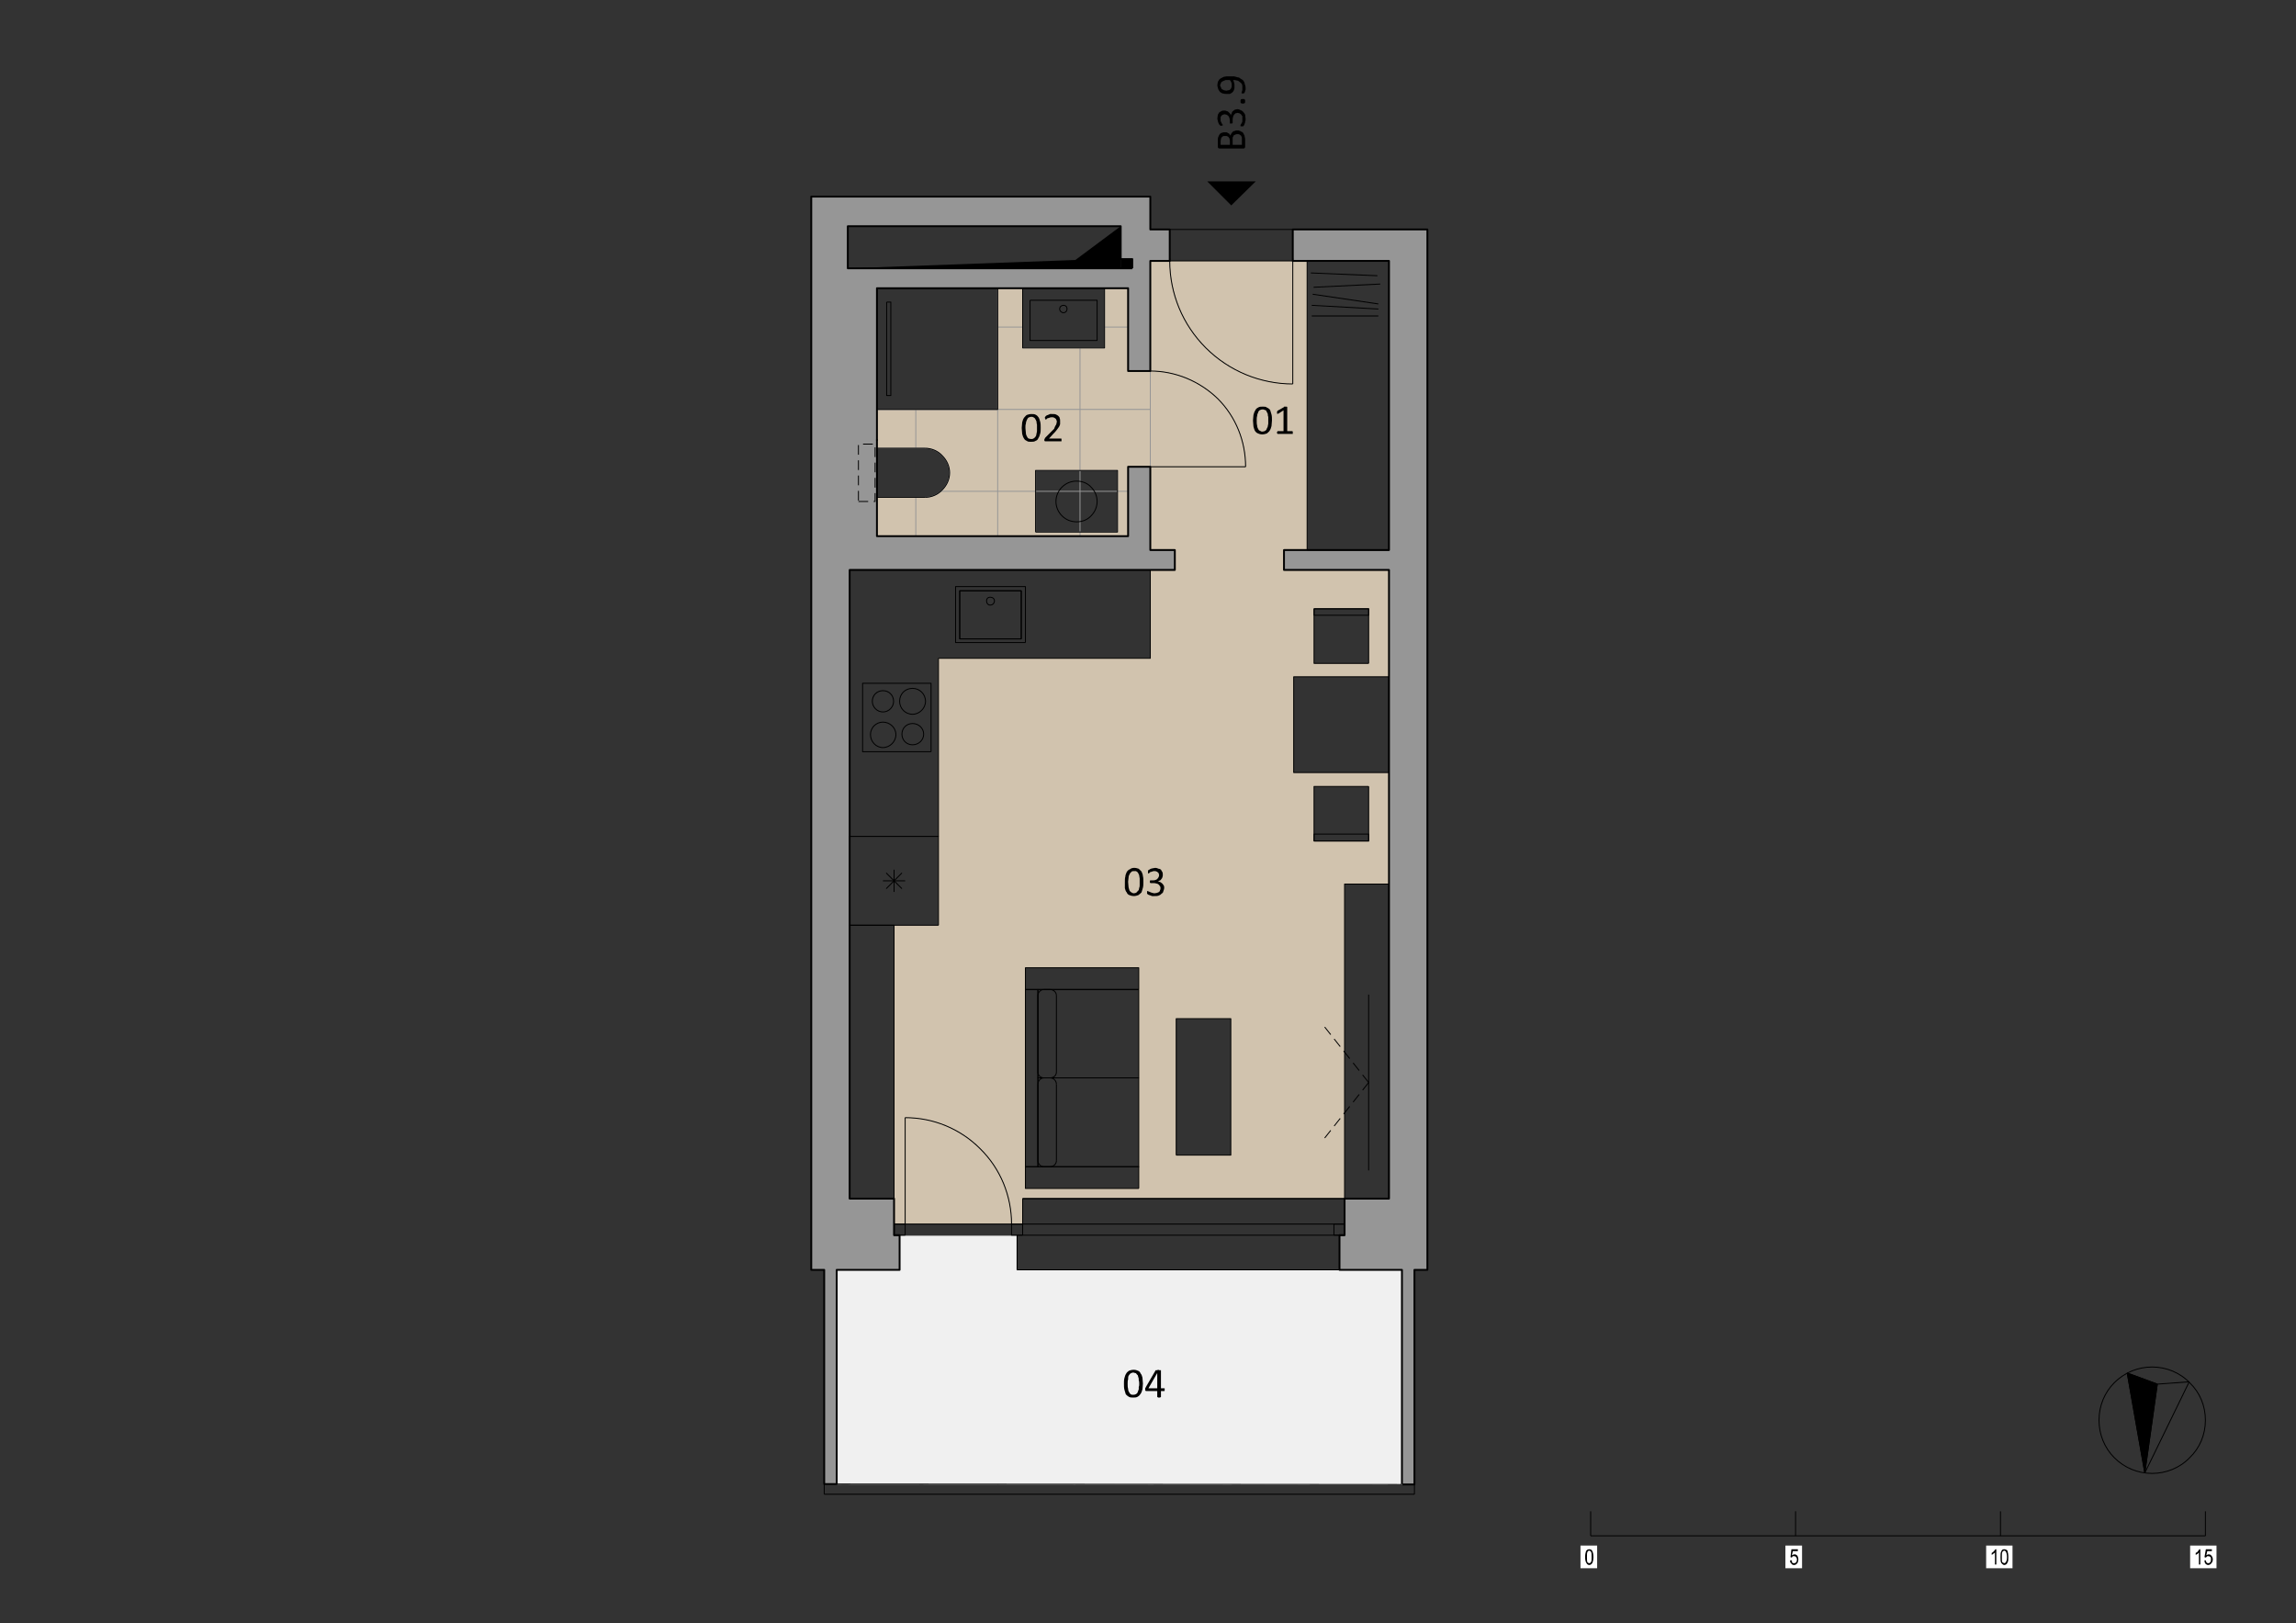 <?xml version="1.0" encoding="UTF-8" standalone="no"?>
<!-- Created with Inkscape (http://www.inkscape.org/) -->

<svg
   version="1.1"
   id="svg2"
   width="1588"
   height="1122.667"
   viewBox="0 0 1588 1122.667"
   xmlns="http://www.w3.org/2000/svg"
   xmlns:svg="http://www.w3.org/2000/svg">
  <rect x="0" y="0" width="1588" height="1122.667" fill="#333333" stroke="none"/>
  <defs
     id="defs6">
    <clipPath
       clipPathUnits="userSpaceOnUse"
       id="clipPath98">
      <path
         d="m 623,2156.87 h 262 v -261 h 84 v 104 l 1,11 3,9 4,8 1,1 1,2 13,13 h 2 v 1 l 1,1 h 2 v 1 h 2 v 1 h 2 v 1 h 2 v 1 h 3 v 1 h 3 v 1 h 4 v 1 l 19,-1 4,-1 6,-2 8,-4 1,-1 2,-1 12,-12 1,-2 1,-1 4,-8 1,-4 2,-10 1,-110 h 84 v 543 h -150 v 48 H 802 v -48 H 623 v -51 h 129 v -177 H 623 Z m 394,82 h 133 v 177 h -133 z"
         clip-rule="evenodd"
         id="path96" />
    </clipPath>
  </defs>
  <g
     id="g8"
     transform="matrix(0,1.333,1.333,0,0,0)">
    <g
       id="g10"
       transform="scale(0.24)">
      <path
         d="m 2670,2186.87 v -230"
         style="fill:none;stroke:#f0f0f0;stroke-width:2;stroke-linecap:butt;stroke-linejoin:round;stroke-miterlimit:10;stroke-dasharray:none;stroke-opacity:1"
         id="path12" />
      <path
         d="m 2670,1956.87 v -12"
         style="fill:none;stroke:#f0f0f0;stroke-width:2;stroke-linecap:butt;stroke-linejoin:round;stroke-miterlimit:10;stroke-dasharray:none;stroke-opacity:1"
         id="path14" />
      <path
         d="m 2670,1944.87 h 75"
         style="fill:none;stroke:#f0f0f0;stroke-width:2;stroke-linecap:butt;stroke-linejoin:round;stroke-miterlimit:10;stroke-dasharray:none;stroke-opacity:1"
         id="path16" />
      <path
         d="m 2745,1944.87 v -136"
         style="fill:none;stroke:#f0f0f0;stroke-width:2;stroke-linecap:butt;stroke-linejoin:round;stroke-miterlimit:10;stroke-dasharray:none;stroke-opacity:1"
         id="path18" />
      <path
         d="m 2745,1808.87 h 463"
         style="fill:none;stroke:#f0f0f0;stroke-width:2;stroke-linecap:butt;stroke-linejoin:round;stroke-miterlimit:10;stroke-dasharray:none;stroke-opacity:1"
         id="path20" />
      <path
         d="m 3208,1808.87 1,1222"
         style="fill:none;stroke:#f0f0f0;stroke-width:2;stroke-linecap:butt;stroke-linejoin:round;stroke-miterlimit:10;stroke-dasharray:none;stroke-opacity:1"
         id="path22" />
      <path
         d="M 3209,3030.87 H 2745"
         style="fill:none;stroke:#f0f0f0;stroke-width:2;stroke-linecap:butt;stroke-linejoin:round;stroke-miterlimit:10;stroke-dasharray:none;stroke-opacity:1"
         id="path24" />
      <path
         d="m 2745,3030.87 v -135"
         style="fill:none;stroke:#f0f0f0;stroke-width:2;stroke-linecap:butt;stroke-linejoin:round;stroke-miterlimit:10;stroke-dasharray:none;stroke-opacity:1"
         id="path26" />
      <path
         d="m 2745,2895.87 v -697"
         style="fill:none;stroke:#f0f0f0;stroke-width:2;stroke-linecap:butt;stroke-linejoin:round;stroke-miterlimit:10;stroke-dasharray:none;stroke-opacity:1"
         id="path28" />
      <path
         d="m 2745,2198.87 h -75"
         style="fill:none;stroke:#f0f0f0;stroke-width:2;stroke-linecap:butt;stroke-linejoin:round;stroke-miterlimit:10;stroke-dasharray:none;stroke-opacity:1"
         id="path30" />
      <path
         d="m 2670,2198.87 v -12"
         style="fill:none;stroke:#f0f0f0;stroke-width:2;stroke-linecap:butt;stroke-linejoin:round;stroke-miterlimit:10;stroke-dasharray:none;stroke-opacity:1"
         id="path32" />
      <path
         d="m 2745,3030.87 v -832 h -75 v -254 h 75 v -136 h 463 l 1,1222"
         style="fill:#f0f0f0;fill-opacity:1;fill-rule:evenodd;stroke:none"
         id="path34" />
      <path
         d="m 489,2422.87 73,-98 18,-492 v 590 h -20 -43"
         style="fill:#000000;fill-opacity:1;fill-rule:evenodd;stroke:none"
         id="path36" />
      <path
         d="m 560,2422.87 h 20 v 25 h -20 z"
         style="fill:#000000;fill-opacity:1;fill-rule:evenodd;stroke:none"
         id="path38" />
      <path
         d="m 830,2794.87 c 0,-15 -1,-32 -5,-48 -3,-17 -7,-33 -14,-50 -13,-33 -33,-63 -59,-90 -26,-26 -57,-46 -90,-59 -16,-6 -33,-11 -49,-14 -17,-3 -33,-5 -49,-5 v -42 h 55 183 c 0,12 1,24 3,37 3,13 6,26 11,39 11,25 26,49 46,70 21,20 45,36 70,46 13,5 26,9 39,11 13,2 25,3 38,3 v -206 h 180 v 53 h 38 5 v -53 h 191 v -458 h 385 192 v -96 h 591 5 44 6 v 24 h -230 c 0,13 1,27 4,42 2,14 6,28 12,42 11,29 28,56 51,78 23,23 50,40 78,52 14,5 29,9 43,12 14,3 28,4 42,4 v 24 h -6 -49 v 696 h -186 -131 -363 v 96 h -241 v -206 h -207 v 206 h -231 v -227 h -5 -38 v 50 H 564 v -31 z m 1739,-578 h -477 v 245 h 477 z m -367,326 v 118 h 295 v -118 z m -502,298 v 118 h 118 v -118 h -15 z m -266,118 v -118 h -118 v 118 h 14 104"
         style="fill:#d1c3ae;fill-opacity:1;fill-rule:evenodd;stroke:none"
         id="path40" />
      <path
         d="m 1009,2692.87 c -13,0 -25,-1 -38,-3 -13,-2 -26,-6 -39,-11 -25,-10 -49,-26 -70,-46 -20,-21 -35,-45 -46,-70 -5,-13 -8,-26 -11,-39 -2,-13 -3,-25 -3,-37 h 207 v 206"
         style="fill:#d1c3ae;fill-opacity:1;fill-rule:evenodd;stroke:none"
         id="path42" />
      <path
         d="m 969,1999.87 c 0,14 6,28 16,37 10,10 23,16 37,16 14,0 27,-6 37,-16 10,-9 16,-23 16,-37 v -104 h 84 v 543 h -150 v 5 43 H 802 v -43 -5 H 623 v -51 h 129 v -177 H 623 v -54 h 262 v -261 h 66 18 z m 181,239 h -133 v 177 h 133 v -177"
         style="fill:#d1c3ae;fill-opacity:1;fill-rule:evenodd;stroke:none"
         id="path44" />
      <path
         d="m 564,2528.87 c 16,0 32,2 49,5 16,3 33,8 49,14 33,13 64,33 90,59 26,27 46,57 59,90 7,17 11,33 14,50 4,16 5,33 5,48 H 564 v -266"
         style="fill:#d1c3ae;fill-opacity:1;fill-rule:evenodd;stroke:none"
         id="path46" />
      <path
         d="m 2646,2186.87 c -14,0 -28,-1 -42,-4 -14,-3 -29,-7 -43,-12 -28,-12 -55,-29 -78,-52 -23,-22 -40,-49 -51,-78 -6,-14 -10,-28 -12,-42 -3,-15 -4,-29 -4,-42 h 230 v 230"
         style="fill:#d1c3ae;fill-opacity:1;fill-rule:evenodd;stroke:none"
         id="path48" />
      <path
         d="m 2745,1753.87 v 28 h 464 v 27 h -464 v 136 h -75 v -12 h -30 -44 -5 v -96 H 1232 v 703 h -43 v -53 h -180 v -43 -5 h 150 v -543 H 701 623 v 543 h 179 v 5 43 H 619 564 v 42 h -68 v -42 h -71 v -733 z m -2165,694 v -615 h -91 v 590 h 28 43 v 25 h 20"
         style="fill:#969696;fill-opacity:1;fill-rule:evenodd;stroke:none"
         id="path50" />
      <path
         d="m 496,3085.87 v -291 h 68 v 208 h 625 v -227 h 43 v 227 h 1359 v -96 h 5 44 30 v -11 h 75 v 135 h 464 v 27 h -464 v 28 h -1513 -43 -12 -613"
         style="fill:#969696;fill-opacity:1;fill-rule:evenodd;stroke:none"
         id="path52" />
      <path
         d="m 969,1999.87 c 0,14 6,28 16,37 10,10 23,16 37,16 14,0 27,-6 37,-16 10,-9 16,-23 16,-37"
         style="fill:none;stroke:#969696;stroke-width:2;stroke-linecap:butt;stroke-linejoin:round;stroke-miterlimit:10;stroke-dasharray:none;stroke-opacity:1"
         id="path54" />
      <path
         d="m 1075,1999.87 v -104"
         style="fill:none;stroke:#969696;stroke-width:2;stroke-linecap:butt;stroke-linejoin:round;stroke-miterlimit:10;stroke-dasharray:none;stroke-opacity:1"
         id="path56" />
      <path
         d="m 1075,1895.87 h 84"
         style="fill:none;stroke:#969696;stroke-width:2;stroke-linecap:butt;stroke-linejoin:round;stroke-miterlimit:10;stroke-dasharray:none;stroke-opacity:1"
         id="path58" />
      <path
         d="m 1159,1895.87 v 543"
         style="fill:none;stroke:#969696;stroke-width:2;stroke-linecap:butt;stroke-linejoin:round;stroke-miterlimit:10;stroke-dasharray:none;stroke-opacity:1"
         id="path60" />
      <path
         d="M 1159,2438.87 H 1009"
         style="fill:none;stroke:#969696;stroke-width:2;stroke-linecap:butt;stroke-linejoin:round;stroke-miterlimit:10;stroke-dasharray:none;stroke-opacity:1"
         id="path62" />
      <path
         d="m 1009,2438.87 v 5"
         style="fill:none;stroke:#969696;stroke-width:2;stroke-linecap:butt;stroke-linejoin:round;stroke-miterlimit:10;stroke-dasharray:none;stroke-opacity:1"
         id="path64" />
      <path
         d="m 1009,2443.87 v 43"
         style="fill:none;stroke:#969696;stroke-width:2;stroke-linecap:butt;stroke-linejoin:round;stroke-miterlimit:10;stroke-dasharray:none;stroke-opacity:1"
         id="path66" />
      <path
         d="M 1009,2486.87 H 802"
         style="fill:none;stroke:#969696;stroke-width:2;stroke-linecap:butt;stroke-linejoin:round;stroke-miterlimit:10;stroke-dasharray:none;stroke-opacity:1"
         id="path68" />
      <path
         d="m 802,2486.87 v 0"
         style="fill:none;stroke:#969696;stroke-width:2;stroke-linecap:butt;stroke-linejoin:round;stroke-miterlimit:10;stroke-dasharray:none;stroke-opacity:1"
         id="path70" />
      <path
         d="m 802,2486.87 v -43"
         style="fill:none;stroke:#969696;stroke-width:2;stroke-linecap:butt;stroke-linejoin:round;stroke-miterlimit:10;stroke-dasharray:none;stroke-opacity:1"
         id="path72" />
      <path
         d="m 802,2443.87 v -5"
         style="fill:none;stroke:#969696;stroke-width:2;stroke-linecap:butt;stroke-linejoin:round;stroke-miterlimit:10;stroke-dasharray:none;stroke-opacity:1"
         id="path74" />
      <path
         d="M 802,2438.87 H 623"
         style="fill:none;stroke:#969696;stroke-width:2;stroke-linecap:butt;stroke-linejoin:round;stroke-miterlimit:10;stroke-dasharray:none;stroke-opacity:1"
         id="path76" />
      <path
         d="m 623,2438.87 v -51"
         style="fill:none;stroke:#969696;stroke-width:2;stroke-linecap:butt;stroke-linejoin:round;stroke-miterlimit:10;stroke-dasharray:none;stroke-opacity:1"
         id="path78" />
      <path
         d="m 623,2387.87 h 129 v -177 H 623"
         style="fill:none;stroke:#969696;stroke-width:2;stroke-linecap:butt;stroke-linejoin:round;stroke-miterlimit:10;stroke-dasharray:none;stroke-opacity:1"
         id="path80" />
      <path
         d="m 623,2210.87 v -54"
         style="fill:none;stroke:#969696;stroke-width:2;stroke-linecap:butt;stroke-linejoin:round;stroke-miterlimit:10;stroke-dasharray:none;stroke-opacity:1"
         id="path82" />
      <path
         d="m 623,2156.87 h 262 v -261"
         style="fill:none;stroke:#969696;stroke-width:2;stroke-linecap:butt;stroke-linejoin:round;stroke-miterlimit:10;stroke-dasharray:none;stroke-opacity:1"
         id="path84" />
      <path
         d="m 885,1895.87 h 84"
         style="fill:none;stroke:#969696;stroke-width:2;stroke-linecap:butt;stroke-linejoin:round;stroke-miterlimit:10;stroke-dasharray:none;stroke-opacity:1"
         id="path86" />
      <path
         d="m 969,1895.87 v 104"
         style="fill:none;stroke:#969696;stroke-width:2;stroke-linecap:butt;stroke-linejoin:round;stroke-miterlimit:10;stroke-dasharray:none;stroke-opacity:1"
         id="path88" />
      <path
         d="m 1150,2238.87 h -133 v 177 h 133 v -177"
         style="fill:none;stroke:#969696;stroke-width:2;stroke-linecap:butt;stroke-linejoin:round;stroke-miterlimit:10;stroke-dasharray:none;stroke-opacity:1"
         id="path90" />
      <g
         id="g92">
        <g
           id="g94"
           clip-path="url(#clipPath98)">
          <path
             d="M 1159,1979.87 H 623"
             style="fill:none;stroke:#969696;stroke-width:2;stroke-linecap:butt;stroke-linejoin:round;stroke-miterlimit:10;stroke-dasharray:none;stroke-opacity:1"
             id="path100" />
          <path
             d="M 1159,2156.87 H 623"
             style="fill:none;stroke:#969696;stroke-width:2;stroke-linecap:butt;stroke-linejoin:round;stroke-miterlimit:10;stroke-dasharray:none;stroke-opacity:1"
             id="path102" />
          <path
             d="M 1159,2334.87 H 623"
             style="fill:none;stroke:#969696;stroke-width:2;stroke-linecap:butt;stroke-linejoin:round;stroke-miterlimit:10;stroke-dasharray:none;stroke-opacity:1"
             id="path104" />
          <path
             d="m 707,1895.87 v 591"
             style="fill:none;stroke:#969696;stroke-width:2;stroke-linecap:butt;stroke-linejoin:round;stroke-miterlimit:10;stroke-dasharray:none;stroke-opacity:1"
             id="path106" />
          <path
             d="m 885,1895.87 v 591"
             style="fill:none;stroke:#969696;stroke-width:2;stroke-linecap:butt;stroke-linejoin:round;stroke-miterlimit:10;stroke-dasharray:none;stroke-opacity:1"
             id="path108" />
          <path
             d="m 1062,1895.87 v 591"
             style="fill:none;stroke:#969696;stroke-width:2;stroke-linecap:butt;stroke-linejoin:round;stroke-miterlimit:10;stroke-dasharray:none;stroke-opacity:1"
             id="path110" />
        </g>
      </g>
      <path
         d="m 657,2979.87 -21,-142"
         style="fill:none;stroke:#000000;stroke-width:2;stroke-linecap:butt;stroke-linejoin:round;stroke-miterlimit:10;stroke-dasharray:none;stroke-opacity:1"
         id="path112" />
      <path
         d="m 621,2839.87 -7,144"
         style="fill:none;stroke:#000000;stroke-width:2;stroke-linecap:butt;stroke-linejoin:round;stroke-miterlimit:10;stroke-dasharray:none;stroke-opacity:1"
         id="path114" />
      <path
         d="m 596,2977.87 -6,-144"
         style="fill:none;stroke:#000000;stroke-width:2;stroke-linecap:butt;stroke-linejoin:round;stroke-miterlimit:10;stroke-dasharray:none;stroke-opacity:1"
         id="path116" />
      <path
         d="m 660,2835.87 8,144"
         style="fill:none;stroke:#000000;stroke-width:2;stroke-linecap:butt;stroke-linejoin:round;stroke-miterlimit:10;stroke-dasharray:none;stroke-opacity:1"
         id="path118" />
      <path
         d="m 683,2979.87 v -144"
         style="fill:none;stroke:#000000;stroke-width:2;stroke-linecap:butt;stroke-linejoin:round;stroke-miterlimit:10;stroke-dasharray:none;stroke-opacity:1"
         id="path120" />
      <path
         d="m 1189,3002.87 v -177 H 564 v 177 h 625"
         style="fill:none;stroke:#000000;stroke-width:2;stroke-linecap:butt;stroke-linejoin:round;stroke-miterlimit:10;stroke-dasharray:none;stroke-opacity:1"
         id="path122" />
      <path
         d="m 1150,2238.87 h -133 v 177 h 133 v -177"
         style="fill:none;stroke:#000000;stroke-width:2;stroke-linecap:butt;stroke-linejoin:round;stroke-miterlimit:10;stroke-dasharray:none;stroke-opacity:1"
         id="path124" />
      <path
         d="m 1084,2282.87 c 12,0 23,5 31,13 9,9 13,20 13,32 0,11 -4,23 -13,31 -8,8 -19,13 -31,13 -12,0 -23,-5 -31,-13 -9,-8 -13,-20 -13,-31 0,-12 4,-23 13,-32 8,-8 19,-13 31,-13"
         style="fill:none;stroke:#000000;stroke-width:2;stroke-linecap:butt;stroke-linejoin:round;stroke-miterlimit:10;stroke-dasharray:none;stroke-opacity:1"
         id="path126" />
      <path
         d="m 623,2210.87 v 177 h 129 v -177 H 623"
         style="fill:none;stroke:#000000;stroke-width:2;stroke-linecap:butt;stroke-linejoin:round;stroke-miterlimit:10;stroke-dasharray:none;stroke-opacity:1"
         id="path128" />
      <path
         d="m 649,2226.87 v 145 h 87 v -145 h -87"
         style="fill:none;stroke:#000000;stroke-width:2;stroke-linecap:butt;stroke-linejoin:round;stroke-miterlimit:10;stroke-dasharray:none;stroke-opacity:1"
         id="path130" />
      <path
         d="m 660,2298.87 c 0,-4 3,-8 8,-8 4,0 8,4 8,8 0,5 -4,8 -8,8 -5,0 -8,-3 -8,-8"
         style="fill:none;stroke:#000000;stroke-width:2;stroke-linecap:butt;stroke-linejoin:round;stroke-miterlimit:10;stroke-dasharray:none;stroke-opacity:1"
         id="path132" />
      <path
         d="m 623,1895.87 h 262 v 261 H 623 v -261"
         style="fill:none;stroke:#000000;stroke-width:2;stroke-linecap:butt;stroke-linejoin:round;stroke-miterlimit:10;stroke-dasharray:none;stroke-opacity:1"
         id="path134" />
      <path
         d="m 653,1916.87 v 9 h 202 v -9 H 653"
         style="fill:none;stroke:#000000;stroke-width:2;stroke-linecap:butt;stroke-linejoin:round;stroke-miterlimit:10;stroke-dasharray:none;stroke-opacity:1"
         id="path136" />
      <path
         d="m 969,1999.87 v -104 h 106 v 104"
         style="fill:none;stroke:#000000;stroke-width:2;stroke-linecap:butt;stroke-linejoin:round;stroke-miterlimit:10;stroke-dasharray:none;stroke-opacity:1"
         id="path138" />
      <path
         d="m 1075,1999.87 c 0,14 -6,28 -16,37 -10,10 -23,16 -37,16 -14,0 -27,-6 -37,-16 -10,-9 -16,-23 -16,-37"
         style="fill:none;stroke:#000000;stroke-width:2;stroke-linecap:butt;stroke-linejoin:round;stroke-miterlimit:10;stroke-dasharray:none;stroke-opacity:1"
         id="path140" />
      <path
         d="m 1277,2207.87 v -133 h 104 v 133 h -104"
         style="fill:none;stroke:#000000;stroke-width:2;stroke-linecap:butt;stroke-linejoin:round;stroke-miterlimit:10;stroke-dasharray:none;stroke-opacity:1"
         id="path142" />
      <path
         d="m 1232,2486.87 h 191 v -458 h 385"
         style="fill:none;stroke:#000000;stroke-width:2;stroke-linecap:butt;stroke-linejoin:round;stroke-miterlimit:10;stroke-dasharray:none;stroke-opacity:1"
         id="path144" />
      <path
         d="m 1625,2012.87 v -148 h -148 v 148 h 148"
         style="fill:none;stroke:#000000;stroke-width:2;stroke-linecap:butt;stroke-linejoin:round;stroke-miterlimit:10;stroke-dasharray:none;stroke-opacity:1"
         id="path146" />
      <path
         d="m 1588,1881.87 c 15,0 28,12 28,27 0,15 -13,28 -28,28 -15,0 -27,-13 -27,-28 0,-15 12,-27 27,-27"
         style="fill:none;stroke:#000000;stroke-width:2;stroke-linecap:butt;stroke-linejoin:round;stroke-miterlimit:10;stroke-dasharray:none;stroke-opacity:1"
         id="path148" />
      <path
         d="m 1516,1944.87 c 15,0 28,12 28,28 0,15 -13,28 -28,28 -16,0 -28,-13 -28,-28 0,-16 12,-28 28,-28"
         style="fill:none;stroke:#000000;stroke-width:2;stroke-linecap:butt;stroke-linejoin:round;stroke-miterlimit:10;stroke-dasharray:none;stroke-opacity:1"
         id="path150" />
      <path
         d="m 1516,1885.87 c 12,0 23,10 23,23 0,13 -11,23 -23,23 -13,0 -23,-10 -23,-23 0,-13 10,-23 23,-23"
         style="fill:none;stroke:#000000;stroke-width:2;stroke-linecap:butt;stroke-linejoin:round;stroke-miterlimit:10;stroke-dasharray:none;stroke-opacity:1"
         id="path152" />
      <path
         d="m 1587,1949.87 c 13,0 23,10 23,23 0,13 -10,24 -23,24 -13,0 -23,-11 -23,-24 0,-13 10,-23 23,-23"
         style="fill:none;stroke:#000000;stroke-width:2;stroke-linecap:butt;stroke-linejoin:round;stroke-miterlimit:10;stroke-dasharray:none;stroke-opacity:1"
         id="path154" />
      <path
         d="m 2591,1836.87 v 96 h -591 v -96 h 591"
         style="fill:none;stroke:#000000;stroke-width:2;stroke-linecap:butt;stroke-linejoin:round;stroke-miterlimit:10;stroke-dasharray:none;stroke-opacity:1"
         id="path156" />
      <path
         d="m 2139,2461.87 v -218 h 191 v 218 h -191"
         style="fill:none;stroke:#000000;stroke-width:2;stroke-linecap:butt;stroke-linejoin:round;stroke-miterlimit:10;stroke-dasharray:none;stroke-opacity:1"
         id="path158" />
      <path
         d="m 2330,2461.87 v -218 h 192 v 218 h -192"
         style="fill:none;stroke:#000000;stroke-width:2;stroke-linecap:butt;stroke-linejoin:round;stroke-miterlimit:10;stroke-dasharray:none;stroke-opacity:1"
         id="path160" />
      <path
         d="m 2139,2461.87 h -47 v -245 h 47 v 245"
         style="fill:none;stroke:#000000;stroke-width:2;stroke-linecap:butt;stroke-linejoin:round;stroke-miterlimit:10;stroke-dasharray:none;stroke-opacity:1"
         id="path162" />
      <path
         d="m 2139,2243.87 v -27 h 383 v 27 h -383"
         style="fill:none;stroke:#000000;stroke-width:2;stroke-linecap:butt;stroke-linejoin:round;stroke-miterlimit:10;stroke-dasharray:none;stroke-opacity:1"
         id="path164" />
      <path
         d="m 2152,2283.87 c -7,0 -13,-6 -13,-14"
         style="fill:none;stroke:#000000;stroke-width:2;stroke-linecap:butt;stroke-linejoin:round;stroke-miterlimit:10;stroke-dasharray:none;stroke-opacity:1"
         id="path166" />
      <path
         d="m 2139,2269.87 v -13"
         style="fill:none;stroke:#000000;stroke-width:2;stroke-linecap:butt;stroke-linejoin:round;stroke-miterlimit:10;stroke-dasharray:none;stroke-opacity:1"
         id="path168" />
      <path
         d="m 2139,2256.87 c 0,-7 6,-13 13,-13"
         style="fill:none;stroke:#000000;stroke-width:2;stroke-linecap:butt;stroke-linejoin:round;stroke-miterlimit:10;stroke-dasharray:none;stroke-opacity:1"
         id="path170" />
      <path
         d="m 2152,2243.87 h 165"
         style="fill:none;stroke:#000000;stroke-width:2;stroke-linecap:butt;stroke-linejoin:round;stroke-miterlimit:10;stroke-dasharray:none;stroke-opacity:1"
         id="path172" />
      <path
         d="m 2317,2243.87 c 8,0 13,6 13,13"
         style="fill:none;stroke:#000000;stroke-width:2;stroke-linecap:butt;stroke-linejoin:round;stroke-miterlimit:10;stroke-dasharray:none;stroke-opacity:1"
         id="path174" />
      <path
         d="m 2330,2256.87 v 13"
         style="fill:none;stroke:#000000;stroke-width:2;stroke-linecap:butt;stroke-linejoin:round;stroke-miterlimit:10;stroke-dasharray:none;stroke-opacity:1"
         id="path176" />
      <path
         d="M 2317,2283.87 H 2152"
         style="fill:none;stroke:#000000;stroke-width:2;stroke-linecap:butt;stroke-linejoin:round;stroke-miterlimit:10;stroke-dasharray:none;stroke-opacity:1"
         id="path178" />
      <path
         d="m 2330,2269.87 c 0,8 -5,14 -13,14"
         style="fill:none;stroke:#000000;stroke-width:2;stroke-linecap:butt;stroke-linejoin:round;stroke-miterlimit:10;stroke-dasharray:none;stroke-opacity:1"
         id="path180" />
      <path
         d="m 2344,2283.87 c -8,0 -14,-6 -14,-14"
         style="fill:none;stroke:#000000;stroke-width:2;stroke-linecap:butt;stroke-linejoin:round;stroke-miterlimit:10;stroke-dasharray:none;stroke-opacity:1"
         id="path182" />
      <path
         d="m 2330,2269.87 v -13"
         style="fill:none;stroke:#000000;stroke-width:2;stroke-linecap:butt;stroke-linejoin:round;stroke-miterlimit:10;stroke-dasharray:none;stroke-opacity:1"
         id="path184" />
      <path
         d="m 2330,2256.87 c 0,-7 6,-13 14,-13"
         style="fill:none;stroke:#000000;stroke-width:2;stroke-linecap:butt;stroke-linejoin:round;stroke-miterlimit:10;stroke-dasharray:none;stroke-opacity:1"
         id="path186" />
      <path
         d="m 2344,2243.87 h 165"
         style="fill:none;stroke:#000000;stroke-width:2;stroke-linecap:butt;stroke-linejoin:round;stroke-miterlimit:10;stroke-dasharray:none;stroke-opacity:1"
         id="path188" />
      <path
         d="m 2509,2243.87 c 7,0 13,6 13,13"
         style="fill:none;stroke:#000000;stroke-width:2;stroke-linecap:butt;stroke-linejoin:round;stroke-miterlimit:10;stroke-dasharray:none;stroke-opacity:1"
         id="path190" />
      <path
         d="m 2522,2256.87 v 13"
         style="fill:none;stroke:#000000;stroke-width:2;stroke-linecap:butt;stroke-linejoin:round;stroke-miterlimit:10;stroke-dasharray:none;stroke-opacity:1"
         id="path192" />
      <path
         d="M 2509,2283.87 H 2344"
         style="fill:none;stroke:#000000;stroke-width:2;stroke-linecap:butt;stroke-linejoin:round;stroke-miterlimit:10;stroke-dasharray:none;stroke-opacity:1"
         id="path194" />
      <path
         d="m 2522,2269.87 c 0,8 -6,14 -13,14"
         style="fill:none;stroke:#000000;stroke-width:2;stroke-linecap:butt;stroke-linejoin:round;stroke-miterlimit:10;stroke-dasharray:none;stroke-opacity:1"
         id="path196" />
      <path
         d="m 2569,2461.87 h -47 v -245 h 47 v 245"
         style="fill:none;stroke:#000000;stroke-width:2;stroke-linecap:butt;stroke-linejoin:round;stroke-miterlimit:10;stroke-dasharray:none;stroke-opacity:1"
         id="path198" />
      <path
         d="m 2497,2542.87 v 118 h -295 v -118 h 295"
         style="fill:none;stroke:#000000;stroke-width:2;stroke-linecap:butt;stroke-linejoin:round;stroke-miterlimit:10;stroke-dasharray:none;stroke-opacity:1"
         id="path200" />
      <path
         d="M 2530,2958.87 H 2150"
         style="fill:none;stroke:#000000;stroke-width:2;stroke-linecap:butt;stroke-linejoin:round;stroke-miterlimit:10;stroke-dasharray:none;stroke-opacity:1"
         id="path202" />
      <path
         d="m 2591,3002.87 v -96 h -680 v 96 h 680"
         style="fill:none;stroke:#000000;stroke-width:2;stroke-linecap:butt;stroke-linejoin:round;stroke-miterlimit:10;stroke-dasharray:none;stroke-opacity:1"
         id="path204" />
      <path
         d="m 1670,3002.87 h -207 v -206 h 207 v 206"
         style="fill:none;stroke:#000000;stroke-width:2;stroke-linecap:butt;stroke-linejoin:round;stroke-miterlimit:10;stroke-dasharray:none;stroke-opacity:1"
         id="path206" />
      <path
         d="m 1700,2958.87 v -118 h 118 v 118 h -118"
         style="fill:none;stroke:#000000;stroke-width:2;stroke-linecap:butt;stroke-linejoin:round;stroke-miterlimit:10;stroke-dasharray:none;stroke-opacity:1"
         id="path208" />
      <path
         d="m 1818,2840.87 h -15 v 118 h 15 v -118"
         style="fill:none;stroke:#000000;stroke-width:2;stroke-linecap:butt;stroke-linejoin:round;stroke-miterlimit:10;stroke-dasharray:none;stroke-opacity:1"
         id="path210" />
      <path
         d="m 1434,2958.87 v -118 h -118 v 118 h 118"
         style="fill:none;stroke:#000000;stroke-width:2;stroke-linecap:butt;stroke-linejoin:round;stroke-miterlimit:10;stroke-dasharray:none;stroke-opacity:1"
         id="path212" />
      <path
         d="m 1316,2840.87 h 14 v 118 h -14 v -118"
         style="fill:none;stroke:#000000;stroke-width:2;stroke-linecap:butt;stroke-linejoin:round;stroke-miterlimit:10;stroke-dasharray:none;stroke-opacity:1"
         id="path214" />
      <path
         d="m 1381,2207.87 v -133 h -104 v 133 h 104"
         style="fill:none;stroke:#000000;stroke-width:2;stroke-linecap:butt;stroke-linejoin:round;stroke-miterlimit:10;stroke-dasharray:none;stroke-opacity:1"
         id="path216" />
      <path
         d="m 1291,2140.87 c 0,-5 3,-8 8,-8 5,0 9,3 9,8 0,5 -4,9 -9,9 -5,0 -8,-4 -8,-9"
         style="fill:none;stroke:#000000;stroke-width:2;stroke-linecap:butt;stroke-linejoin:round;stroke-miterlimit:10;stroke-dasharray:none;stroke-opacity:1"
         id="path218" />
      <path
         d="m 1389,2216.87 v -151 h -121 v 151 h 121"
         style="fill:none;stroke:#000000;stroke-width:2;stroke-linecap:butt;stroke-linejoin:round;stroke-miterlimit:10;stroke-dasharray:none;stroke-opacity:1"
         id="path220" />
      <path
         d="m 282,2674.87 c 0,-2 0,-4 1,-5 0,-2 1,-4 2,-5 1,-1 3,-2 4,-3 1,-1 3,-1 4,-2 v 0 c -1,0 -2,-1 -3,-2 -1,0 -2,-1 -2,-3 -1,-1 -2,-2 -2,-3 0,-1 0,-3 0,-4 0,-2 0,-4 1,-6 0,-2 2,-4 3,-5 2,-1 3,-2 6,-3 2,-1 5,-1 8,-1 h 14 c 0,0 1,0 2,1 0,0 1,1 1,2 v 53 c 0,1 -1,2 -1,2 -1,1 -2,1 -2,1 h -16 c -2,0 -4,0 -6,-1 -1,0 -3,0 -4,-1 -2,-1 -3,-1 -4,-2 -2,-1 -3,-2 -3,-4 -1,-1 -2,-2 -2,-4 -1,-1 -1,-3 -1,-5 z m 12,-26 c 0,1 0,2 0,3 1,2 1,3 2,4 1,0 2,1 3,2 1,0 3,1 5,1 h 9 v -20 h -8 c -2,0 -4,1 -6,1 -1,1 -2,1 -3,2 -1,1 -1,2 -2,3 0,1 0,2 0,4 z m -4,27 c 0,1 0,3 1,4 1,1 1,2 2,3 1,1 3,1 4,2 1,0 3,0 5,0 h 11 v -20 h -9 c -3,0 -5,0 -7,0 -1,1 -3,2 -4,2 -1,1 -2,3 -2,4 -1,1 -1,3 -1,5"
         style="fill:#000000;fill-opacity:1;fill-rule:evenodd;stroke:none"
         id="path222" />
      <path
         d="m 236,2674.87 c 0,-2 1,-3 1,-5 1,-2 2,-3 3,-4 1,-2 3,-3 5,-3 1,-1 3,-2 5,-2 v 0 c -2,0 -3,-1 -5,-2 -1,-1 -2,-2 -3,-3 -1,-1 -2,-3 -2,-4 -1,-2 -1,-3 -1,-5 0,-2 0,-4 1,-6 1,-2 2,-3 3,-5 2,-1 3,-2 5,-3 2,0 5,-1 8,-1 1,0 3,0 5,1 2,0 3,1 4,1 2,1 3,1 4,2 1,0 1,1 1,1 1,0 1,0 1,1 v 0 c 0,1 0,1 1,1 0,1 0,1 0,2 0,0 0,1 -1,1 0,1 0,1 0,1 0,0 0,0 0,1 h -1 l -1,-1 c -1,-1 -2,-1 -3,-2 -1,0 -3,-1 -4,-2 -2,0 -3,0 -5,0 -2,0 -3,0 -4,0 -1,1 -2,1 -3,2 -1,1 -2,2 -2,3 0,1 -1,2 -1,4 0,1 1,3 1,4 1,2 2,3 3,4 1,1 2,1 4,2 1,0 3,1 5,1 h 5 c 1,0 1,0 1,0 h 1 c 0,1 0,1 0,1 0,1 0,1 0,2 v 1 c 0,1 0,1 0,1 -1,0 -1,1 -1,1 0,0 0,0 -1,0 h -5 c -3,0 -5,0 -7,1 -2,0 -3,1 -5,2 -1,1 -2,2 -3,3 0,2 -1,3 -1,5 0,1 1,3 1,4 1,1 1,2 2,3 2,1 3,2 4,3 2,0 4,0 6,0 2,0 4,0 6,0 1,-1 3,-1 4,-2 1,-1 2,-1 3,-2 1,0 2,0 2,0 h 1 c 0,1 0,2 0,3 v 1 c 0,1 0,1 0,1 0,1 0,1 0,1 -1,0 -1,1 -1,1 0,0 -1,0 -2,1 0,0 -2,1 -3,1 -1,1 -3,1 -4,1 -2,1 -4,1 -6,1 -3,0 -6,-1 -9,-1 -2,-1 -4,-2 -6,-4 -2,-2 -3,-3 -4,-6 -1,-2 -2,-4 -2,-7"
         style="fill:#000000;fill-opacity:1;fill-rule:evenodd;stroke:none"
         id="path224" />
      <path
         d="m 214,2686.87 c 0,-2 0,-4 1,-4 1,-1 2,-1 4,-1 2,0 3,0 4,1 0,0 1,2 1,4 0,2 -1,4 -1,4 -1,1 -2,1 -4,1 -2,0 -3,0 -4,-1 -1,0 -1,-2 -1,-4"
         style="fill:#000000;fill-opacity:1;fill-rule:evenodd;stroke:none"
         id="path226" />
      <path
         d="m 165,2659.87 c 0,-3 0,-5 0,-8 0,-2 1,-4 1,-6 1,-2 2,-4 3,-6 1,-2 2,-3 3,-4 2,-1 3,-2 5,-3 2,0 4,-1 7,-1 3,0 6,1 9,2 2,1 4,2 6,4 1,2 3,4 3,6 1,3 1,5 1,8 0,2 0,5 0,7 -1,2 -2,4 -3,5 -2,2 -3,3 -6,4 -2,1 -5,1 -8,1 -3,0 -5,0 -8,-1 -2,-1 -4,-1 -5,-2 0,2 0,5 1,8 0,2 1,4 3,6 1,2 3,4 5,5 2,1 4,1 7,1 2,0 3,0 5,0 1,0 2,0 3,-1 1,0 1,0 2,0 1,-1 1,-1 2,-1 v 0 c 0,0 0,1 1,1 0,0 0,0 0,1 v 1 c 0,1 0,2 0,2 -1,1 -1,1 -1,1 0,1 -1,1 -2,1 0,0 -1,1 -2,1 -1,0 -2,0 -3,1 -2,0 -3,0 -4,0 -4,0 -6,-1 -9,-2 -3,0 -5,-2 -7,-3 -2,-2 -3,-4 -4,-6 -2,-2 -3,-4 -3,-7 -1,-2 -1,-4 -2,-7 0,-3 0,-5 0,-8 z m 8,-1 c 1,1 3,2 5,3 2,1 4,1 7,1 2,0 3,0 5,-1 1,0 2,-1 3,-2 1,-1 2,-2 2,-4 0,-1 1,-3 1,-5 0,-1 -1,-3 -1,-5 -1,-1 -1,-2 -2,-4 -1,-1 -2,-2 -4,-2 -1,-1 -3,-2 -5,-2 -1,0 -3,1 -5,2 -1,0 -2,1 -3,3 -1,2 -2,4 -3,7 0,2 0,5 0,9"
         style="fill:#000000;fill-opacity:1;fill-rule:evenodd;stroke:none"
         id="path228" />
      <path
         d="m 2670,2198.87 h 75"
         style="fill:none;stroke:#000000;stroke-width:2;stroke-linecap:butt;stroke-linejoin:round;stroke-miterlimit:10;stroke-dasharray:none;stroke-opacity:1"
         id="path230" />
      <path
         d="m 2745,2895.87 v -697"
         style="fill:none;stroke:#000000;stroke-width:2;stroke-linecap:butt;stroke-linejoin:round;stroke-miterlimit:10;stroke-dasharray:none;stroke-opacity:1"
         id="path232" />
      <path
         d="m 2591,2210.87 v 696"
         style="fill:none;stroke:#000000;stroke-width:2;stroke-linecap:butt;stroke-linejoin:round;stroke-miterlimit:10;stroke-dasharray:none;stroke-opacity:1"
         id="path234" />
      <path
         d="m 2640,2210.87 h -49"
         style="fill:none;stroke:#000000;stroke-width:2;stroke-linecap:butt;stroke-linejoin:round;stroke-miterlimit:10;stroke-dasharray:none;stroke-opacity:1"
         id="path236" />
      <path
         d="m 3230,3057.87 h -21"
         style="fill:none;stroke:#000000;stroke-width:2;stroke-linecap:butt;stroke-linejoin:round;stroke-miterlimit:10;stroke-dasharray:none;stroke-opacity:1"
         id="path238" />
      <path
         d="m 3209,3057.87 -1,-1276"
         style="fill:none;stroke:#000000;stroke-width:2;stroke-linecap:butt;stroke-linejoin:round;stroke-miterlimit:10;stroke-dasharray:none;stroke-opacity:1"
         id="path240" />
      <path
         d="m 3208,1781.87 h 22"
         style="fill:none;stroke:#000000;stroke-width:2;stroke-linecap:butt;stroke-linejoin:round;stroke-miterlimit:10;stroke-dasharray:none;stroke-opacity:1"
         id="path242" />
      <path
         d="m 3230,1781.87 v 1276"
         style="fill:none;stroke:#000000;stroke-width:2;stroke-linecap:butt;stroke-linejoin:round;stroke-miterlimit:10;stroke-dasharray:none;stroke-opacity:1"
         id="path244" />
      <path
         d="m 2670,2198.87 h 75"
         style="fill:none;stroke:#000000;stroke-width:2;stroke-linecap:butt;stroke-linejoin:round;stroke-miterlimit:10;stroke-dasharray:none;stroke-opacity:1"
         id="path246" />
      <path
         d="m 2745,2198.87 v 697"
         style="fill:none;stroke:#000000;stroke-width:2;stroke-linecap:butt;stroke-linejoin:round;stroke-miterlimit:10;stroke-dasharray:none;stroke-opacity:1"
         id="path248" />
      <path
         d="m 560,2794.87 v 1"
         style="fill:none;stroke:#000000;stroke-width:2;stroke-linecap:butt;stroke-linejoin:round;stroke-miterlimit:10;stroke-dasharray:none;stroke-opacity:1"
         id="path250" />
      <path
         d="m 560,2528.87 v 1"
         style="fill:none;stroke:#000000;stroke-width:2;stroke-linecap:butt;stroke-linejoin:round;stroke-miterlimit:10;stroke-dasharray:none;stroke-opacity:1"
         id="path252" />
      <path
         d="m 560,2528.87 v 1"
         style="fill:none;stroke:#000000;stroke-width:2;stroke-linecap:butt;stroke-linejoin:round;stroke-miterlimit:10;stroke-dasharray:none;stroke-opacity:1"
         id="path254" />
      <path
         d="m 560,2794.87 v 1"
         style="fill:none;stroke:#000000;stroke-width:2;stroke-linecap:butt;stroke-linejoin:round;stroke-miterlimit:10;stroke-dasharray:none;stroke-opacity:1"
         id="path256" />
      <path
         d="m 1227,2775.87 v 1"
         style="fill:none;stroke:#000000;stroke-width:2;stroke-linecap:butt;stroke-linejoin:round;stroke-miterlimit:10;stroke-dasharray:none;stroke-opacity:1"
         id="path258" />
      <path
         d="m 1227,2540.87 -1,-1 c 0,-1 1,-1 1,-1 1,0 1,0 1,1 0,0 0,1 -1,1"
         style="fill:#000000;fill-opacity:1;fill-rule:evenodd;stroke:none"
         id="path260" />
      <path
         d="m 1227,2776.87 c 0,0 -1,0 -1,-1 l 1,-1 c 1,0 1,1 1,1 0,1 0,1 -1,1"
         style="fill:#000000;fill-opacity:1;fill-rule:evenodd;stroke:none"
         id="path262" />
      <path
         d="m 2591,2210.87 v 696"
         style="fill:none;stroke:#000000;stroke-width:2;stroke-linecap:butt;stroke-linejoin:round;stroke-miterlimit:10;stroke-dasharray:none;stroke-opacity:1"
         id="path264" />
      <path
         d="m 2646,2210.87 h -55"
         style="fill:none;stroke:#000000;stroke-width:2;stroke-linecap:butt;stroke-linejoin:round;stroke-miterlimit:10;stroke-dasharray:none;stroke-opacity:1"
         id="path266" />
      <path
         d="m 830,2794.87 c 0,-70 -28,-138 -78,-188 -50,-50 -117,-78 -188,-78"
         style="fill:none;stroke:#000000;stroke-width:2;stroke-linecap:butt;stroke-linejoin:round;stroke-miterlimit:10;stroke-dasharray:none;stroke-opacity:1"
         id="path268" />
      <path
         d="M 564,2794.87 H 830"
         style="fill:none;stroke:#000000;stroke-width:2;stroke-linecap:butt;stroke-linejoin:round;stroke-miterlimit:10;stroke-dasharray:none;stroke-opacity:1"
         id="path270" />
      <path
         d="m 564,2794.87 v -266"
         style="fill:none;stroke:#000000;stroke-width:2;stroke-linecap:butt;stroke-linejoin:round;stroke-miterlimit:10;stroke-dasharray:none;stroke-opacity:1"
         id="path272" />
      <path
         d="m 496,2528.87 v 266"
         style="fill:none;stroke:#000000;stroke-width:2;stroke-linecap:butt;stroke-linejoin:round;stroke-miterlimit:10;stroke-dasharray:none;stroke-opacity:1"
         id="path274" />
      <path
         d="m 1009,2692.87 c -55,0 -108,-21 -147,-60 -38,-39 -60,-92 -60,-146"
         style="fill:none;stroke:#000000;stroke-width:2;stroke-linecap:butt;stroke-linejoin:round;stroke-miterlimit:10;stroke-dasharray:none;stroke-opacity:1"
         id="path276" />
      <path
         d="m 1009,2486.87 v 206"
         style="fill:none;stroke:#000000;stroke-width:2;stroke-linecap:butt;stroke-linejoin:round;stroke-miterlimit:10;stroke-dasharray:none;stroke-opacity:1"
         id="path278" />
      <path
         d="m 1084,1855.87 v 36 H 960 v -36 h 124"
         style="fill:none;stroke:#000000;stroke-width:2;stroke-linecap:butt;stroke-linejoin:round;stroke-miterlimit:10;stroke-dasharray:21, 12;stroke-dashoffset:0;stroke-opacity:1"
         id="path280" />
      <path
         d="m 1904,1956.87 v -48"
         style="fill:none;stroke:#000000;stroke-width:2;stroke-linecap:butt;stroke-linejoin:round;stroke-miterlimit:10;stroke-dasharray:none;stroke-opacity:1"
         id="path282" />
      <path
         d="m 1880,1932.87 h 48"
         style="fill:none;stroke:#000000;stroke-width:2;stroke-linecap:butt;stroke-linejoin:round;stroke-miterlimit:10;stroke-dasharray:none;stroke-opacity:1"
         id="path284" />
      <path
         d="m 1887,1915.87 34,34"
         style="fill:none;stroke:#000000;stroke-width:2;stroke-linecap:butt;stroke-linejoin:round;stroke-miterlimit:10;stroke-dasharray:none;stroke-opacity:1"
         id="path286" />
      <path
         d="m 1921,1915.87 -34,34"
         style="fill:none;stroke:#000000;stroke-width:2;stroke-linecap:butt;stroke-linejoin:round;stroke-miterlimit:10;stroke-dasharray:none;stroke-opacity:1"
         id="path288" />
      <path
         d="m 2000,2028.87 v -192 h -192 v 192 h 192"
         style="fill:none;stroke:#000000;stroke-width:2;stroke-linecap:butt;stroke-linejoin:round;stroke-miterlimit:10;stroke-dasharray:none;stroke-opacity:1"
         id="path290" />
      <path
         d="m 2340,2958.87 125,-99"
         style="fill:none;stroke:#000000;stroke-width:2;stroke-linecap:butt;stroke-linejoin:round;stroke-miterlimit:10;stroke-dasharray:21, 12;stroke-dashoffset:0;stroke-opacity:1"
         id="path292" />
      <path
         d="m 2340,2958.87 -125,-99"
         style="fill:none;stroke:#000000;stroke-width:2;stroke-linecap:butt;stroke-linejoin:round;stroke-miterlimit:10;stroke-dasharray:21, 12;stroke-dashoffset:0;stroke-opacity:1"
         id="path294" />
      <path
         d="m 2416,1956.87 c 0,61 24,119 67,162 43,44 102,68 163,68"
         style="fill:none;stroke:#000000;stroke-width:2;stroke-linecap:butt;stroke-linejoin:round;stroke-miterlimit:10;stroke-dasharray:none;stroke-opacity:1"
         id="path296" />
      <path
         d="M 2646,1956.87 H 2416"
         style="fill:none;stroke:#000000;stroke-width:2;stroke-linecap:butt;stroke-linejoin:round;stroke-miterlimit:10;stroke-dasharray:none;stroke-opacity:1"
         id="path298" />
      <path
         d="m 2646,2906.87 h 24 v -974 h -24 v 974"
         style="fill:none;stroke:#000000;stroke-width:2;stroke-linecap:butt;stroke-linejoin:round;stroke-miterlimit:10;stroke-dasharray:none;stroke-opacity:1"
         id="path300" />
      <path
         d="m 2670,2210.87 h -24 v -24 h 24 v 24"
         style="fill:none;stroke:#000000;stroke-width:2;stroke-linecap:butt;stroke-linejoin:round;stroke-miterlimit:10;stroke-dasharray:none;stroke-opacity:1"
         id="path302" />
      <path
         d="m 2670,2906.87 h -24 v -23 h 24 v 23"
         style="fill:none;stroke:#000000;stroke-width:2;stroke-linecap:butt;stroke-linejoin:round;stroke-miterlimit:10;stroke-dasharray:none;stroke-opacity:1"
         id="path304" />
      <path
         d="m 2670,1956.87 h -24 v -24 h 24 v 24"
         style="fill:none;stroke:#000000;stroke-width:2;stroke-linecap:butt;stroke-linejoin:round;stroke-miterlimit:10;stroke-dasharray:none;stroke-opacity:1"
         id="path306" />
      <path
         d="M 1075,1895.87 H 623 v 543 h 179 v 5 43 H 619 564 v 42 h -4 -64 v -42 h -71 v -733 h 2320 v 28 h 463 v 27 h -463 v 136 h -75 v -12 h -24 -6 -44 -5 v -96 h -591 -192 -576 v 650 53 h -5 -38 v -53 h -180 v -43 -5 h 150 v -543 h -84"
         style="fill:none;stroke:#000000;stroke-width:4;stroke-linecap:butt;stroke-linejoin:round;stroke-miterlimit:10;stroke-dasharray:none;stroke-opacity:1"
         id="path308" />
      <path
         d="m 580,2447.87 v -615 h -91 v 590 h 28 43 v 25 h 20"
         style="fill:none;stroke:#000000;stroke-width:4;stroke-linecap:butt;stroke-linejoin:round;stroke-miterlimit:10;stroke-dasharray:none;stroke-opacity:1"
         id="path310" />
      <path
         d="m 951,1897.87 c -1,0 -2,-1 -2,-2 0,-1 1,-2 2,-2 1,0 2,1 2,2 0,1 -1,2 -2,2"
         style="fill:#000000;fill-opacity:1;fill-rule:evenodd;stroke:none"
         id="path312" />
      <path
         d="m 564,3085.87 h -68 v -291 h 68 v 31 177 h 625 v -177 -50 h 38 5 v 227 h 231 207 241 680 v -96 h 5 44 6 24 v -11 h 75 v 135 h 464 v 27 h -464 v 28 h -1513 -43 -12 -613"
         style="fill:none;stroke:#000000;stroke-width:4;stroke-linecap:butt;stroke-linejoin:round;stroke-miterlimit:10;stroke-dasharray:none;stroke-opacity:1"
         id="path314" />
      <path
         d="m 3209,3030.87 v 1"
         style="fill:none;stroke:#f0f0f0;stroke-width:2;stroke-linecap:butt;stroke-linejoin:round;stroke-miterlimit:10;stroke-dasharray:none;stroke-opacity:1"
         id="path316" />
      <path
         d="m 392,2609.87 52,52 -52,53"
         style="fill:#000000;fill-opacity:1;fill-rule:evenodd;stroke:none"
         id="path318" />
      <path
         d="m 2968,4598.87 216,38 -192,27"
         style="fill:#000000;fill-opacity:1;fill-rule:evenodd;stroke:none"
         id="path320" />
      <path
         d="m 2992,4663.87 -24,-65"
         style="fill:none;stroke:#000000;stroke-width:2;stroke-linecap:butt;stroke-linejoin:round;stroke-miterlimit:10;stroke-dasharray:none;stroke-opacity:1"
         id="path322" />
      <path
         d="m 2968,4598.87 216,38"
         style="fill:none;stroke:#000000;stroke-width:2;stroke-linecap:butt;stroke-linejoin:round;stroke-miterlimit:10;stroke-dasharray:none;stroke-opacity:1"
         id="path324" />
      <path
         d="m 3184,4636.87 -192,27"
         style="fill:none;stroke:#000000;stroke-width:2;stroke-linecap:butt;stroke-linejoin:round;stroke-miterlimit:10;stroke-dasharray:none;stroke-opacity:1"
         id="path326" />
      <path
         d="m 3320,3438.87 v 1329"
         style="fill:none;stroke:#000000;stroke-width:2;stroke-linecap:butt;stroke-linejoin:round;stroke-miterlimit:10;stroke-dasharray:none;stroke-opacity:1"
         id="path328" />
      <path
         d="m 3320,4767.87 h -53"
         style="fill:none;stroke:#000000;stroke-width:2;stroke-linecap:butt;stroke-linejoin:round;stroke-miterlimit:10;stroke-dasharray:none;stroke-opacity:1"
         id="path330" />
      <path
         d="m 3320,4324.87 h -53"
         style="fill:none;stroke:#000000;stroke-width:2;stroke-linecap:butt;stroke-linejoin:round;stroke-miterlimit:10;stroke-dasharray:none;stroke-opacity:1"
         id="path332" />
      <path
         d="m 3320,3881.87 h -53"
         style="fill:none;stroke:#000000;stroke-width:2;stroke-linecap:butt;stroke-linejoin:round;stroke-miterlimit:10;stroke-dasharray:none;stroke-opacity:1"
         id="path334" />
      <path
         d="m 3320,3438.87 h -53"
         style="fill:none;stroke:#000000;stroke-width:2;stroke-linecap:butt;stroke-linejoin:round;stroke-miterlimit:10;stroke-dasharray:none;stroke-opacity:1"
         id="path336" />
      <path
         d="m 3070,4537.87 c 31,0 60,12 81,33 22,22 34,51 34,82 0,30 -12,60 -34,81 -21,22 -50,34 -81,34 -31,0 -60,-12 -81,-34 -22,-21 -34,-51 -34,-81 0,-31 12,-60 34,-82 21,-21 50,-33 81,-33"
         style="fill:none;stroke:#000000;stroke-width:2;stroke-linecap:butt;stroke-linejoin:round;stroke-miterlimit:10;stroke-dasharray:none;stroke-opacity:1"
         id="path338" />
      <path
         d="m 3184,4636.87 -192,27"
         style="fill:none;stroke:#000000;stroke-width:2;stroke-linecap:butt;stroke-linejoin:round;stroke-miterlimit:10;stroke-dasharray:none;stroke-opacity:1"
         id="path340" />
      <path
         d="m 2987,4732.87 5,-69"
         style="fill:none;stroke:#000000;stroke-width:2;stroke-linecap:butt;stroke-linejoin:round;stroke-miterlimit:10;stroke-dasharray:none;stroke-opacity:1"
         id="path342" />
      <path
         d="m 2987,4732.87 197,-96"
         style="fill:none;stroke:#000000;stroke-width:2;stroke-linecap:butt;stroke-linejoin:round;stroke-miterlimit:10;stroke-dasharray:none;stroke-opacity:1"
         id="path344" />
      <path
         d="m 2968,4598.87 24,65"
         style="fill:none;stroke:#000000;stroke-width:2;stroke-linecap:butt;stroke-linejoin:round;stroke-miterlimit:10;stroke-dasharray:none;stroke-opacity:1"
         id="path346" />
      <path
         d="m 2968,4598.87 216,38"
         style="fill:none;stroke:#000000;stroke-width:2;stroke-linecap:butt;stroke-linejoin:round;stroke-miterlimit:10;stroke-dasharray:none;stroke-opacity:1"
         id="path348" />
      <path
         d="m 3341,3416.87 h 49 v 36 h -49 z"
         style="fill:#ffffff;fill-opacity:1;fill-rule:evenodd;stroke:none"
         id="path350" />
      <path
         d="m 3341,3859.87 h 49 v 36 h -49 z"
         style="fill:#ffffff;fill-opacity:1;fill-rule:evenodd;stroke:none"
         id="path352" />
      <path
         d="m 3341,4293.87 h 49 v 57 h -49 z"
         style="fill:#ffffff;fill-opacity:1;fill-rule:evenodd;stroke:none"
         id="path354" />
      <path
         d="m 3341,4734.87 h 49 v 57 h -49 z"
         style="fill:#ffffff;fill-opacity:1;fill-rule:evenodd;stroke:none"
         id="path356" />
      <path
         d="m 909,2749.87 c -5,0 -9,0 -13,-1 -4,-1 -7,-2 -10,-3 -2,-2 -4,-4 -5,-7 -2,-2 -2,-5 -2,-9 0,-4 0,-7 2,-10 1,-2 3,-5 6,-6 3,-2 6,-3 10,-4 3,0 8,-1 12,-1 5,0 9,1 13,1 4,1 7,2 9,3 3,2 5,4 6,7 1,2 2,5 2,9 0,4 -1,7 -2,10 -2,2 -4,5 -6,6 -3,2 -6,3 -10,4 -4,0 -8,1 -12,1 z m 0,-8 c 2,0 5,0 7,0 2,0 3,-1 5,-1 2,0 3,-1 5,-2 1,0 3,-1 4,-2 1,-1 1,-2 2,-3 0,-1 1,-3 1,-5 0,-2 -1,-4 -2,-5 0,-2 -2,-3 -4,-4 -2,-1 -4,-2 -7,-2 -3,-1 -7,-1 -12,-1 -3,0 -6,0 -9,1 -3,0 -5,1 -7,2 -2,0 -4,2 -5,3 -1,2 -2,4 -2,7 0,1 0,2 1,4 0,1 1,2 1,3 1,1 2,1 4,2 1,1 2,1 4,2 2,0 4,0 6,1 3,0 5,0 8,0"
         style="fill:#000000;fill-opacity:1;fill-rule:evenodd;stroke:none"
         id="path358" />
      <path
         d="m 935,2794.87 h -1 c -1,0 -1,0 -1,0 l -1,-1 v 0 -11 h -52 v 0 l -1,-1 c 0,0 0,0 0,-1 0,0 0,-1 0,-2 v -1 -1 -1 c 0,0 0,0 1,0 l 8,-14 h 1 c 0,-1 0,-1 0,-1 1,0 1,0 1,0 1,0 1,0 2,0 h 1 c 1,0 1,0 1,0 1,1 1,1 1,1 -1,1 -1,1 -1,2 l -7,11 h 45 v -12 -1 h 1 c 0,-1 0,-1 1,-1 h 1 c 1,0 1,0 2,0 0,0 0,1 1,1 v 0 1 31 0 1 c -1,0 -1,0 -1,0 -1,0 -1,0 -2,0"
         style="fill:#000000;fill-opacity:1;fill-rule:evenodd;stroke:none"
         id="path360" />
      <path
         d="m 925,2249.87 c -5,0 -9,0 -13,-1 -4,-1 -7,-2 -9,-3 -3,-2 -5,-4 -6,-6 -2,-3 -2,-6 -2,-10 0,-4 1,-7 2,-10 1,-2 4,-4 6,-6 3,-2 6,-3 10,-4 4,0 8,-1 12,-1 5,0 9,1 13,1 4,1 7,2 10,4 2,1 4,3 5,6 2,2 2,5 2,9 0,4 0,7 -2,10 -1,3 -3,5 -6,6 -3,2 -6,3 -10,4 -3,1 -8,1 -12,1 z m 0,-8 c 3,0 5,0 7,0 2,0 4,-1 5,-1 2,0 4,-1 5,-1 2,-1 3,-2 4,-3 1,-1 2,-2 2,-3 1,-1 1,-3 1,-5 0,-2 -1,-4 -1,-5 -1,-2 -3,-3 -5,-4 -2,-1 -4,-2 -7,-2 -3,0 -7,-1 -11,-1 -4,0 -7,0 -9,1 -3,0 -6,1 -8,2 -2,1 -4,2 -5,3 -1,2 -2,4 -2,7 0,1 0,3 1,4 0,1 1,2 2,3 0,1 2,1 3,2 1,1 3,1 4,2 2,0 4,0 7,1 2,0 5,0 7,0"
         style="fill:#000000;fill-opacity:1;fill-rule:evenodd;stroke:none"
         id="path362" />
      <path
         d="m 951,2294.87 h -1 c -1,0 -1,0 -1,0 -1,0 -1,-1 -1,-1 0,0 0,0 0,-1 v -25 l -10,9 c -3,3 -6,6 -9,8 -3,2 -5,4 -7,5 -2,1 -4,2 -6,2 -2,0 -4,0 -6,0 -2,0 -4,0 -6,-1 -2,0 -3,-1 -5,-3 -1,-1 -2,-3 -3,-5 -1,-2 -1,-5 -1,-8 0,-1 0,-3 0,-5 1,-1 1,-3 2,-4 0,-1 1,-3 1,-3 1,-1 1,-2 2,-2 0,-1 0,-1 0,-1 1,0 1,0 1,0 0,0 1,0 1,-1 h 1 c 1,0 1,0 2,1 h 1 v 0 c 1,0 1,1 1,1 0,0 -1,1 -1,2 -1,0 -1,1 -2,2 0,2 -1,3 -1,4 -1,2 -1,4 -1,6 0,1 0,3 1,4 0,1 1,2 2,3 0,1 1,1 3,2 1,0 2,1 3,1 2,0 3,-1 5,-1 1,0 3,-1 4,-2 2,-1 4,-2 7,-3 2,-2 4,-4 7,-7 l 12,-12 c 0,0 1,0 1,-1 1,0 1,0 1,0 1,0 1,-1 1,-1 1,0 1,0 2,0 1,0 1,0 2,0 0,1 1,1 1,1 0,0 0,0 0,1 v 1 32 c 0,1 0,1 0,1 v 1 c -1,0 -1,0 -1,0 -1,0 -1,0 -2,0"
         style="fill:#000000;fill-opacity:1;fill-rule:evenodd;stroke:none"
         id="path364" />
      <path
         d="m 1907,2471.87 c -5,0 -10,0 -13,-1 -4,0 -7,-2 -10,-3 -2,-2 -4,-4 -6,-6 -1,-3 -2,-6 -2,-10 0,-3 1,-7 3,-9 1,-3 3,-5 6,-7 3,-1 6,-3 10,-3 3,-1 7,-1 12,-1 5,0 9,0 13,0 4,1 7,2 9,4 3,1 5,3 6,6 1,2 2,6 2,9 0,4 -1,7 -2,10 -2,3 -4,5 -6,7 -3,1 -6,2 -10,3 -4,1 -8,1 -12,1 z m 0,-8 c 2,0 4,0 6,0 2,0 4,0 6,-1 2,0 3,-1 5,-1 1,-1 2,-2 3,-3 1,0 2,-2 3,-3 0,-1 1,-3 1,-4 0,-3 -1,-4 -2,-6 -1,-1 -2,-3 -4,-4 -2,-1 -4,-1 -7,-2 -4,0 -7,-1 -12,-1 -3,0 -6,1 -9,1 -3,0 -5,1 -7,2 -2,1 -4,2 -5,4 -2,1 -2,3 -2,6 0,1 0,3 0,4 1,1 1,2 2,3 1,1 2,2 3,2 2,1 3,2 5,2 2,0 4,1 6,1 3,0 5,0 8,0"
         style="fill:#000000;fill-opacity:1;fill-rule:evenodd;stroke:none"
         id="path366" />
      <path
         d="m 1919,2516.87 c -2,0 -3,0 -5,-1 -1,-1 -3,-2 -4,-3 -1,-1 -2,-3 -3,-4 -1,-2 -1,-4 -2,-6 v 0 c 0,2 -1,3 -2,5 0,1 -1,2 -3,3 -1,1 -2,2 -4,2 -1,1 -3,1 -5,1 -2,0 -4,0 -6,-1 -2,-1 -3,-2 -5,-3 -1,-1 -2,-3 -2,-5 -1,-2 -2,-5 -2,-7 0,-2 1,-4 1,-6 0,-1 1,-3 1,-4 1,-1 1,-3 2,-3 0,-1 1,-2 1,-2 l 1,-1 c 0,0 0,0 1,0 0,0 0,0 1,0 0,0 0,0 1,0 h 1 c 1,0 1,0 1,0 1,0 1,0 1,0 0,1 0,1 0,1 0,0 0,1 -1,2 0,0 -1,1 -2,2 0,2 -1,3 -1,4 -1,2 -1,3 -1,5 0,2 0,3 1,4 0,2 1,3 2,3 0,1 1,2 2,2 2,1 3,1 4,1 2,0 3,-1 4,-1 2,-1 3,-2 4,-3 1,-1 2,-2 2,-4 1,-1 1,-3 1,-5 v -5 -1 c 0,0 0,0 1,-1 0,0 0,0 1,0 0,0 0,0 1,0 1,0 1,0 1,0 1,0 1,0 1,1 1,0 1,0 1,0 v 1 6 c 0,2 0,4 1,6 0,2 1,4 2,5 1,1 2,2 4,3 1,1 2,1 4,1 2,0 3,0 4,-1 2,0 3,-1 4,-2 1,-1 1,-3 2,-4 0,-2 1,-4 1,-6 0,-2 -1,-4 -1,-5 -1,-2 -1,-4 -2,-5 0,-1 -1,-2 -1,-3 -1,-1 -1,-1 -1,-2 0,0 0,0 1,-1 0,0 1,0 2,0 1,0 1,0 1,0 1,0 1,0 2,0 v 1 c 1,0 1,0 1,0 0,0 1,1 1,2 1,1 1,2 1,3 1,1 1,3 2,5 0,1 0,3 0,5 0,3 0,6 -1,9 -1,2 -2,5 -4,6 -1,2 -3,4 -5,4 -3,1 -5,2 -8,2"
         style="fill:#000000;fill-opacity:1;fill-rule:evenodd;stroke:none"
         id="path368" />
      <path
         d="m 2991,2470.87 c -5,0 -9,-1 -13,-1 -4,-1 -7,-2 -9,-4 -3,-1 -5,-3 -6,-6 -1,-2 -2,-5 -2,-9 0,-4 1,-7 2,-10 2,-3 4,-5 6,-6 3,-2 6,-3 10,-4 4,-1 8,-1 12,-1 5,0 9,0 13,1 4,1 7,2 10,3 2,2 4,4 5,6 2,3 2,6 2,10 0,4 0,7 -2,10 -1,2 -3,4 -6,6 -3,2 -6,3 -10,4 -3,0 -7,1 -12,1 z m 1,-8 c 2,0 4,0 6,-1 2,0 4,0 5,0 2,-1 4,-1 5,-2 2,0 3,-1 4,-2 1,-1 2,-2 2,-3 1,-2 1,-3 1,-5 0,-2 0,-4 -1,-5 -1,-2 -3,-3 -5,-4 -1,-1 -4,-2 -7,-2 -3,-1 -7,-1 -11,-1 -4,0 -7,0 -9,1 -3,0 -6,0 -8,1 -2,1 -4,3 -5,4 -1,2 -2,4 -2,6 0,2 1,3 1,4 0,2 1,3 2,3 1,1 2,2 3,3 1,0 3,1 4,1 2,1 4,1 7,1 2,1 5,1 8,1"
         style="fill:#000000;fill-opacity:1;fill-rule:evenodd;stroke:none"
         id="path370" />
      <path
         d="m 3004,2517.87 c -1,0 -2,0 -3,0 v -1 -7 h -38 c 0,0 0,0 -1,0 0,-1 0,-1 0,-1 0,-1 0,-2 0,-2 0,-1 -1,-2 -1,-3 0,-1 1,-2 1,-2 0,-1 0,-2 0,-2 0,-1 0,-1 0,-1 0,-1 1,-1 1,-1 l 36,-21 c 0,0 0,0 1,0 0,-1 0,-1 1,-1 h 1 c 1,0 1,0 2,0 h 1 c 1,0 1,0 1,1 1,0 1,0 1,0 v 1 24 h 12 c 1,0 1,0 1,0 v 1 c 1,0 1,1 1,1 0,1 0,1 0,2 0,1 0,1 0,2 0,0 0,1 -1,1 v 1 c 0,0 0,0 -1,0 h -12 v 7 c 0,0 0,1 -1,1 0,0 -1,0 -2,0 z m -36,-16 h 33 v -19 l -33,19 v 0"
         style="fill:#000000;fill-opacity:1;fill-rule:evenodd;stroke:none"
         id="path372" />
      <path
         d="m 3366,3426.87 c 6,0 10,1 13,3 2,1 4,3 4,6 0,3 -2,5 -5,7 -3,1 -7,2 -12,2 -6,0 -11,-1 -14,-3 -2,-1 -3,-3 -3,-6 0,-3 1,-5 4,-7 3,-1 7,-2 13,-2 z m 0,4 c -6,0 -9,0 -11,1 -2,1 -3,2 -3,4 0,1 1,3 3,4 2,1 5,1 11,1 5,0 9,0 10,-1 2,-1 3,-2 3,-4 0,-2 -1,-3 -2,-4 -2,-1 -6,-1 -11,-1"
         style="fill:#000000;fill-opacity:1;fill-rule:evenodd;stroke:none"
         id="path374" />
      <path
         d="m 3373,3869.87 c 3,0 6,1 7,3 2,1 3,3 3,6 0,3 -2,5 -4,7 -2,1 -5,2 -8,2 -3,0 -6,-1 -8,-2 -2,-2 -3,-4 -3,-6 0,-2 1,-4 2,-6 l -9,2 v 11 h -4 v -14 l 17,-2 1,3 c -1,0 -2,1 -3,2 0,1 0,2 0,3 0,1 0,3 2,4 1,1 3,2 5,2 3,0 5,-1 6,-2 2,-1 2,-3 2,-4 0,-2 0,-3 -1,-4 -1,-1 -3,-1 -5,-1 v -4"
         style="fill:#000000;fill-opacity:1;fill-rule:evenodd;stroke:none"
         id="path376" />
      <path
         d="m 3382,4315.87 h -33 v -2 c 1,-1 3,-2 4,-3 2,-2 3,-3 4,-5 h 4 c 0,1 -1,2 -2,3 -1,2 -2,3 -3,4 h 26 v 3"
         style="fill:#000000;fill-opacity:1;fill-rule:evenodd;stroke:none"
         id="path378" />
      <path
         d="m 3366,4324.87 c 6,0 10,0 13,2 2,2 4,4 4,6 0,3 -2,6 -5,7 -3,2 -7,2 -12,2 -6,0 -11,-1 -14,-2 -2,-2 -3,-4 -3,-7 0,-3 1,-5 4,-6 3,-2 7,-2 13,-2 z m 0,3 c -6,0 -9,0 -11,1 -2,1 -3,3 -3,4 0,2 1,3 3,4 2,1 5,2 11,2 5,0 9,-1 10,-2 2,-1 3,-2 3,-4 0,-1 -1,-2 -2,-4 -2,-1 -6,-1 -11,-1"
         style="fill:#000000;fill-opacity:1;fill-rule:evenodd;stroke:none"
         id="path380" />
      <path
         d="m 3382,4756.87 h -33 v -2 c 1,-1 3,-2 4,-3 2,-1 3,-3 4,-5 h 4 c 0,1 -1,2 -2,4 -1,1 -2,2 -3,3 h 26 v 3"
         style="fill:#000000;fill-opacity:1;fill-rule:evenodd;stroke:none"
         id="path382" />
      <path
         d="m 3373,4765.87 c 3,0 6,1 7,2 2,2 3,4 3,6 0,3 -2,6 -4,7 -2,2 -5,3 -8,3 -3,0 -6,-1 -8,-3 -2,-1 -3,-3 -3,-6 0,-2 1,-3 2,-5 l -9,2 v 10 h -4 v -13 l 17,-3 1,3 c -1,1 -2,2 -3,3 0,0 0,1 0,2 0,2 0,3 2,5 1,1 3,1 5,1 3,0 5,0 6,-2 2,-1 2,-2 2,-4 0,-1 0,-2 -1,-3 -1,-1 -3,-2 -5,-2 v -3"
         style="fill:#000000;fill-opacity:1;fill-rule:evenodd;stroke:none"
         id="path384" />
    </g>
  </g>
</svg>
